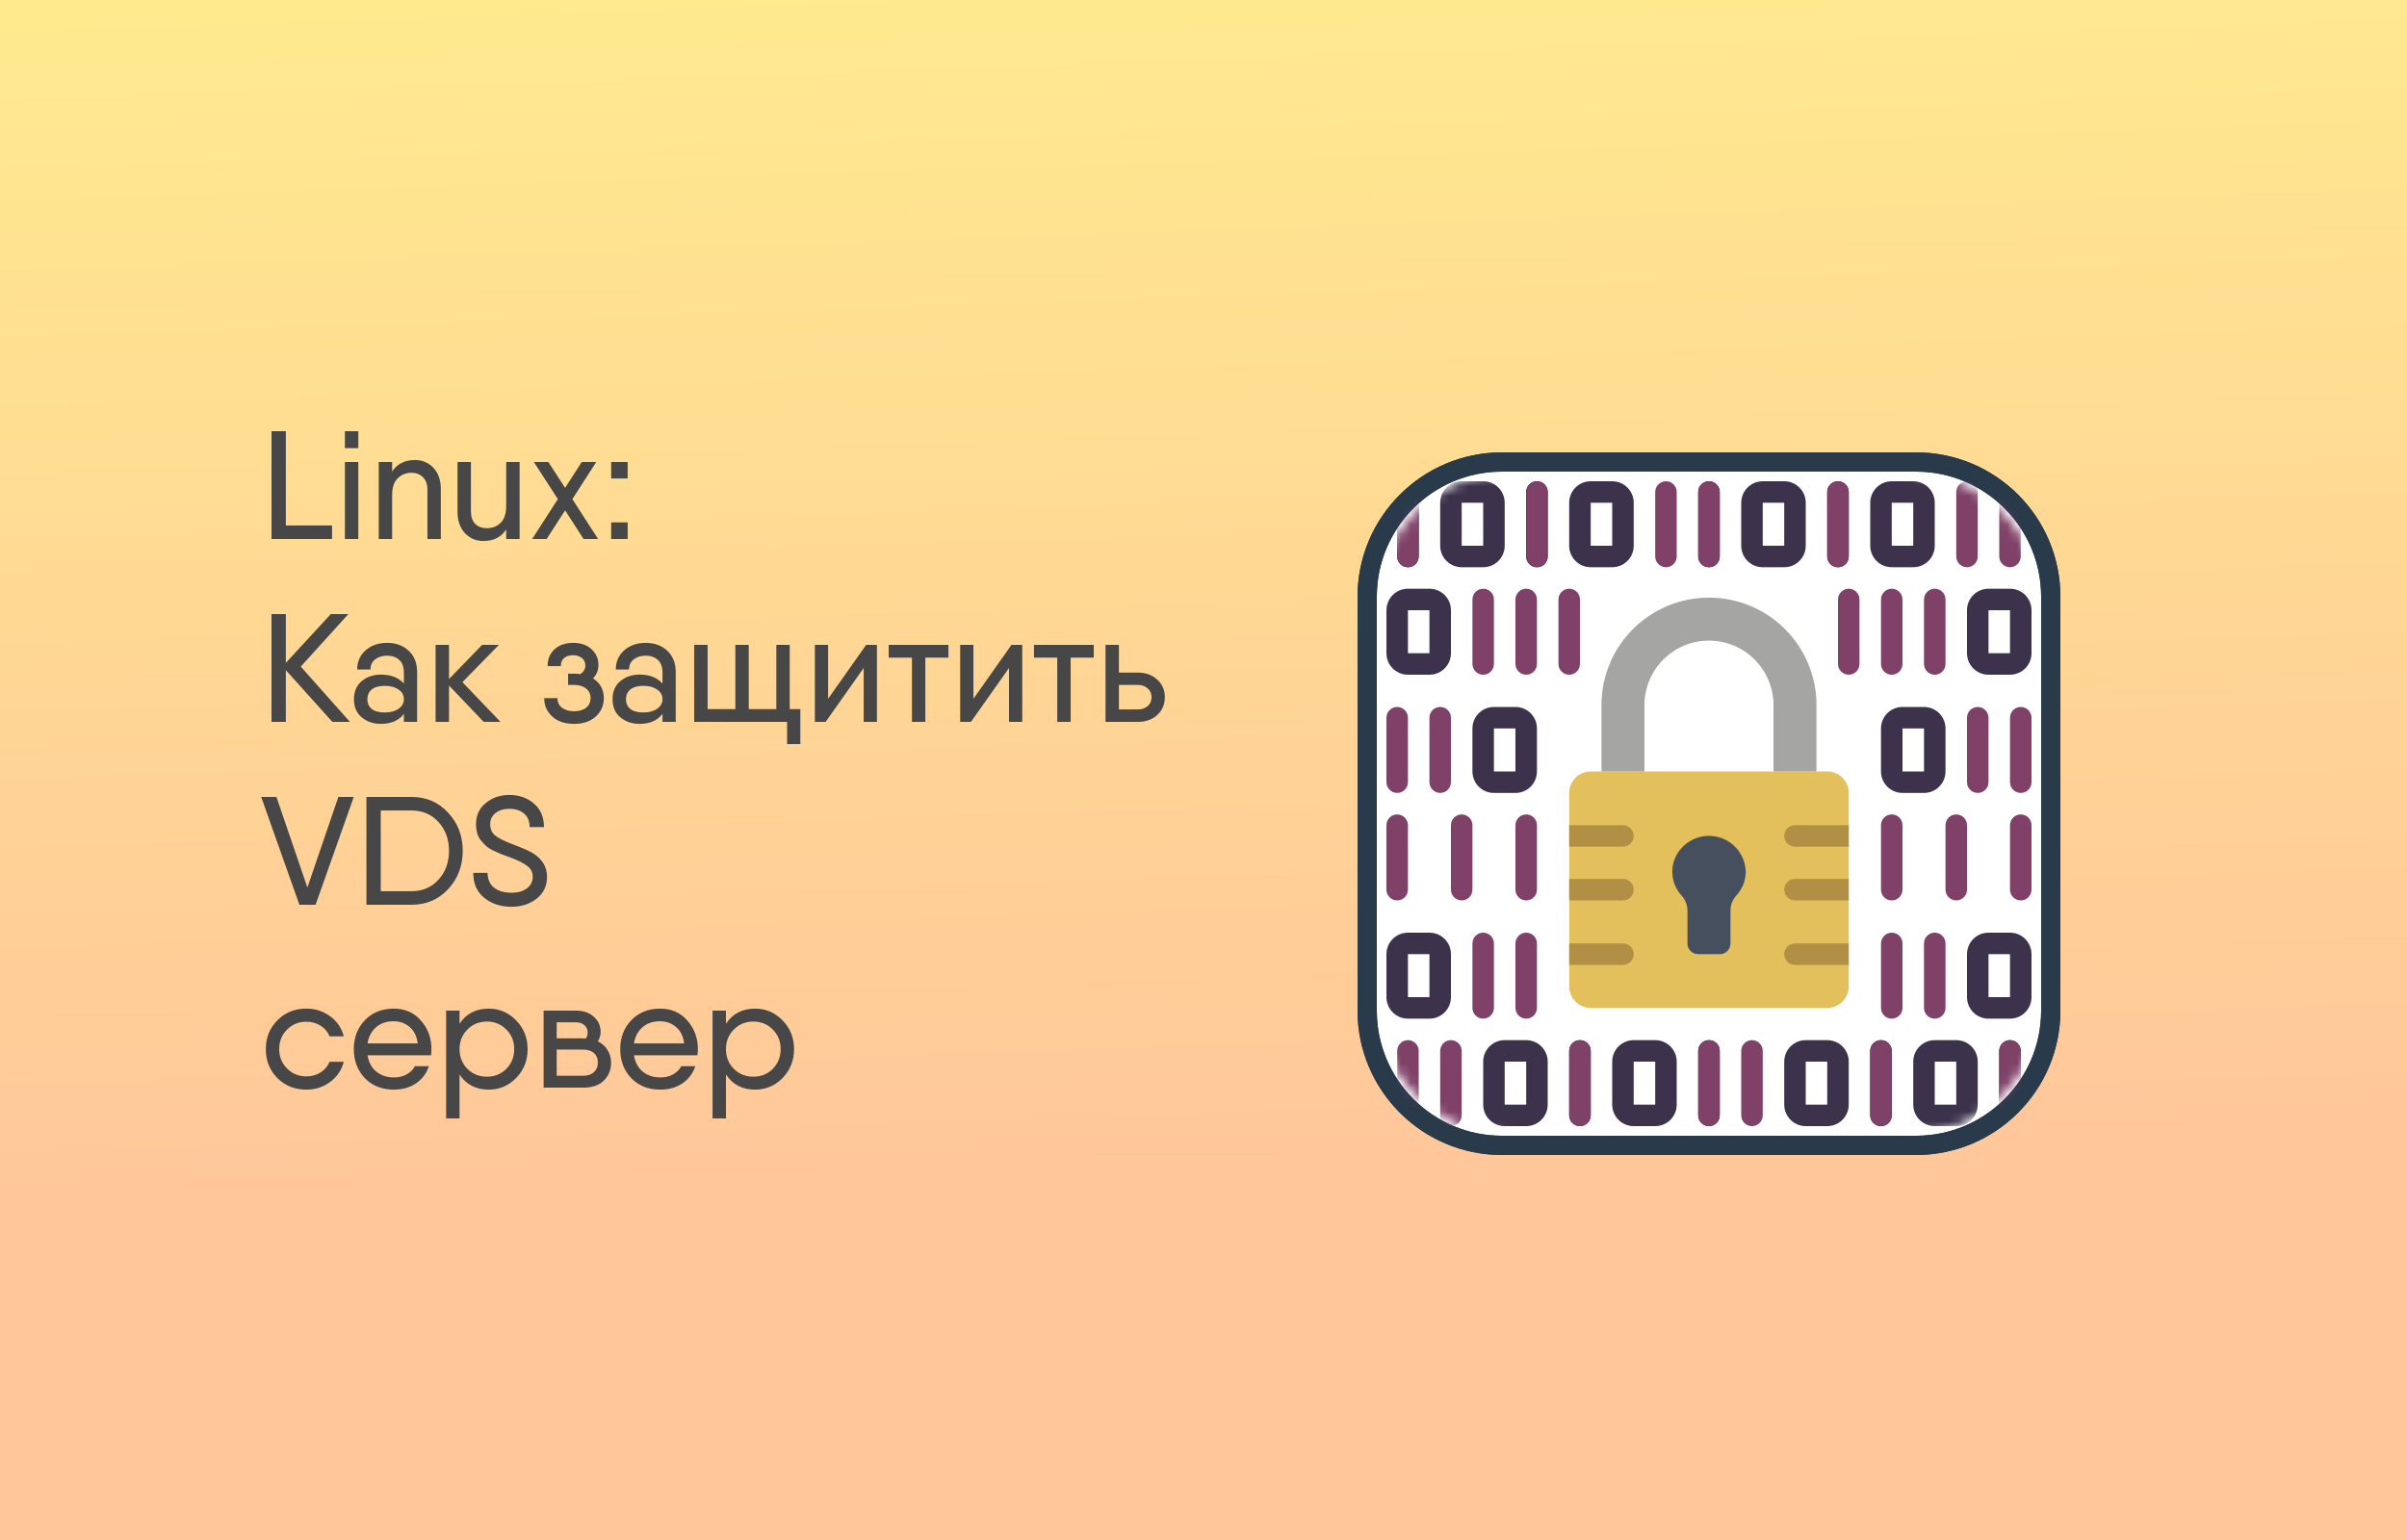 <svg width="250" height="160" viewBox="0 0 250 160" fill="none" xmlns="http://www.w3.org/2000/svg">
<rect x="0" y="0" width="250" height="160" fill="#808080" stroke="none"/>
<rect width="250" height="160" fill="url(#paint0_linear_9_17)"/>
<g clip-path="url(#clip0_9_17)">
<path d="M199 48H156C148.268 48 142 54.268 142 62V105C142 112.732 148.268 119 156 119H199C206.732 119 213 112.732 213 105V62C213 54.268 206.732 48 199 48Z" fill="white" stroke="#293A4B" stroke-width="2"/>
<path d="M199 48H156C148.268 48 142 54.268 142 62V105C142 112.732 148.268 119 156 119H199C206.732 119 213 112.732 213 105V62C213 54.268 206.732 48 199 48Z" stroke="#293A4B" stroke-width="2"/>
<mask id="mask0_9_17" style="mask-type:luminance" maskUnits="userSpaceOnUse" x="143" y="49" width="69" height="69">
<path d="M198 49H157C149.268 49 143 55.268 143 63V104C143 111.732 149.268 118 157 118H198C205.732 118 212 111.732 212 104V63C212 55.268 205.732 49 198 49Z" fill="white"/>
</mask>
<g mask="url(#mask0_9_17)">
<path d="M165.217 80.15H189.783C191.017 80.15 192.017 81.15 192.017 82.383V102.483C192.017 103.717 191.017 104.717 189.783 104.717H165.217C163.983 104.717 162.983 103.717 162.983 102.483V82.383C162.983 81.15 163.983 80.15 165.217 80.15Z" fill="#E4C05C"/>
<path d="M192.017 85.733V87.967H186.433C185.817 87.967 185.317 87.467 185.317 86.85C185.317 86.233 185.817 85.733 186.433 85.733H192.017Z" fill="#B19046"/>
<path d="M192.017 91.317V93.55H186.433C185.817 93.55 185.317 93.05 185.317 92.433C185.317 91.817 185.817 91.317 186.433 91.317H192.017Z" fill="#B19046"/>
<path d="M192.017 98.017V100.25H186.433C185.817 100.25 185.317 99.75 185.317 99.133C185.317 98.517 185.817 98.017 186.433 98.017H192.017Z" fill="#B19046"/>
<path d="M169.683 86.85C169.683 87.467 169.183 87.967 168.567 87.967H162.983V85.733H168.567C169.183 85.733 169.683 86.233 169.683 86.85Z" fill="#B19046"/>
<path d="M169.683 92.433C169.683 93.05 169.183 93.55 168.567 93.55H162.983V91.317H168.567C169.183 91.317 169.683 91.817 169.683 92.433Z" fill="#B19046"/>
<path d="M169.683 99.133C169.683 99.75 169.183 100.25 168.567 100.25H162.983V98.017H168.567C169.183 98.017 169.683 98.517 169.683 99.133Z" fill="#B19046"/>
<path d="M181.32 90.611C181.29 88.658 179.794 87.04 177.849 86.86C175.904 86.68 174.135 87.993 173.746 89.907C173.542 91.033 173.874 92.189 174.646 93.034C175.033 93.454 175.253 94 175.267 94.57V98.025C175.267 98.637 175.763 99.133 176.374 99.133H178.626C178.92 99.133 179.201 99.016 179.409 98.809C179.617 98.601 179.733 98.319 179.733 98.025V94.555C179.746 93.985 179.968 93.439 180.357 93.022C180.962 92.363 181.305 91.505 181.32 90.611Z" fill="#464F5D"/>
<path d="M184.2 80.15V73.258C184.2 69.558 181.2 66.558 177.5 66.558C173.8 66.558 170.8 69.558 170.8 73.258V80.15H166.334V73.258C166.334 67.091 171.333 62.091 177.5 62.091C183.667 62.091 188.666 67.091 188.666 73.258V80.15H184.2Z" fill="#A5A5A4"/>
<path d="M196.483 70.1C195.867 70.1 195.367 69.6 195.367 68.983V62.283C195.367 61.666 195.867 61.166 196.483 61.166C197.1 61.166 197.6 61.666 197.6 62.283V68.983C197.6 69.6 197.1 70.1 196.483 70.1Z" fill="#804169"/>
<path d="M192.017 70.1C191.4 70.1 190.9 69.6 190.9 68.983V62.283C190.9 61.666 191.4 61.166 192.017 61.166C192.633 61.166 193.133 61.666 193.133 62.283V68.983C193.133 69.6 192.633 70.1 192.017 70.1Z" fill="#804169"/>
<path d="M200.95 70.1C200.333 70.1 199.834 69.6 199.834 68.983V62.283C199.834 61.666 200.333 61.166 200.95 61.166C201.567 61.166 202.067 61.666 202.067 62.283V68.983C202.067 69.6 201.567 70.1 200.95 70.1Z" fill="#804169"/>
<path d="M196.483 93.55C195.867 93.55 195.367 93.05 195.367 92.433V85.733C195.367 85.117 195.867 84.617 196.483 84.617C197.1 84.617 197.6 85.117 197.6 85.733V92.433C197.6 93.05 197.1 93.55 196.483 93.55Z" fill="#804169"/>
<path d="M203.183 93.55C202.567 93.55 202.067 93.05 202.067 92.433V85.733C202.067 85.117 202.567 84.617 203.183 84.617C203.8 84.617 204.3 85.117 204.3 85.733V92.433C204.3 93.05 203.8 93.55 203.183 93.55Z" fill="#804169"/>
<path d="M209.883 93.55C209.267 93.55 208.767 93.05 208.767 92.433V85.733C208.767 85.117 209.267 84.617 209.883 84.617C210.5 84.617 211 85.117 211 85.733V92.433C211 93.05 210.5 93.55 209.883 93.55Z" fill="#804169"/>
<path d="M208.767 70.1H206.533C205.3 70.1 204.3 69.1 204.3 67.867V63.4C204.3 62.166 205.3 61.166 206.533 61.166H208.767C210 61.166 211 62.166 211 63.4V67.867C211 69.1 210 70.1 208.767 70.1ZM206.533 63.4V67.867H208.767V63.4H206.533Z" fill="#3D324C"/>
<path d="M209.883 82.383C209.267 82.383 208.767 81.883 208.767 81.267V74.567C208.767 73.95 209.267 73.45 209.883 73.45C210.5 73.45 211 73.95 211 74.567V81.267C211 81.883 210.5 82.383 209.883 82.383Z" fill="#804169"/>
<path d="M205.416 82.383C204.8 82.383 204.3 81.883 204.3 81.267V74.567C204.3 73.95 204.8 73.45 205.416 73.45C206.033 73.45 206.533 73.95 206.533 74.567V81.267C206.533 81.883 206.033 82.383 205.416 82.383Z" fill="#804169"/>
<path d="M199.834 82.383H197.6C196.367 82.383 195.367 81.383 195.367 80.15V75.683C195.367 74.45 196.367 73.45 197.6 73.45H199.834C201.067 73.45 202.067 74.45 202.067 75.683V80.15C202.067 81.383 201.067 82.383 199.834 82.383ZM197.6 75.683V80.15H199.834V75.683H197.6Z" fill="#3D324C"/>
<path d="M196.483 105.834C195.867 105.834 195.367 105.334 195.367 104.717V98.017C195.367 97.4 195.867 96.9 196.483 96.9C197.1 96.9 197.6 97.4 197.6 98.017V104.717C197.6 105.334 197.1 105.834 196.483 105.834Z" fill="#804169"/>
<path d="M200.95 105.834C200.333 105.834 199.834 105.334 199.834 104.717V98.017C199.834 97.4 200.333 96.9 200.95 96.9C201.567 96.9 202.067 97.4 202.067 98.017V104.717C202.067 105.334 201.567 105.834 200.95 105.834Z" fill="#804169"/>
<path d="M208.767 105.834H206.533C205.3 105.834 204.3 104.834 204.3 103.6V99.133C204.3 97.9 205.3 96.9 206.533 96.9H208.767C210 96.9 211 97.9 211 99.133V103.6C211 104.834 210 105.834 208.767 105.834ZM206.533 99.133V103.6H208.767V99.133H206.533Z" fill="#3D324C"/>
<path d="M158.517 70.1C157.9 70.1 157.4 69.6 157.4 68.983V62.283C157.4 61.666 157.9 61.166 158.517 61.166C159.133 61.166 159.633 61.666 159.633 62.283V68.983C159.633 69.6 159.133 70.1 158.517 70.1Z" fill="#804169"/>
<path d="M162.983 70.1C162.367 70.1 161.867 69.6 161.867 68.983V62.283C161.867 61.666 162.367 61.166 162.983 61.166C163.6 61.166 164.1 61.666 164.1 62.283V68.983C164.1 69.6 163.6 70.1 162.983 70.1Z" fill="#804169"/>
<path d="M154.05 70.1C153.433 70.1 152.933 69.6 152.933 68.983V62.283C152.933 61.666 153.433 61.166 154.05 61.166C154.667 61.166 155.166 61.666 155.166 62.283V68.983C155.166 69.6 154.667 70.1 154.05 70.1Z" fill="#804169"/>
<path d="M158.517 93.55C157.9 93.55 157.4 93.05 157.4 92.433V85.733C157.4 85.117 157.9 84.617 158.517 84.617C159.133 84.617 159.633 85.117 159.633 85.733V92.433C159.633 93.05 159.133 93.55 158.517 93.55Z" fill="#804169"/>
<path d="M151.817 93.55C151.2 93.55 150.7 93.05 150.7 92.433V85.733C150.7 85.117 151.2 84.617 151.817 84.617C152.433 84.617 152.933 85.117 152.933 85.733V92.433C152.933 93.05 152.433 93.55 151.817 93.55Z" fill="#804169"/>
<path d="M145.117 93.55C144.5 93.55 144 93.05 144 92.433V85.733C144 85.117 144.5 84.617 145.117 84.617C145.733 84.617 146.233 85.117 146.233 85.733V92.433C146.233 93.05 145.733 93.55 145.117 93.55Z" fill="#804169"/>
<path d="M148.467 70.1H146.233C145 70.1 144 69.1 144 67.867V63.4C144 62.166 145 61.166 146.233 61.166H148.467C149.7 61.166 150.7 62.166 150.7 63.4V67.867C150.7 69.1 149.7 70.1 148.467 70.1ZM146.233 63.4V67.867H148.467V63.4H146.233Z" fill="#3D324C"/>
<path d="M145.117 82.383C144.5 82.383 144 81.883 144 81.267V74.567C144 73.95 144.5 73.45 145.117 73.45C145.733 73.45 146.233 73.95 146.233 74.567V81.267C146.233 81.883 145.733 82.383 145.117 82.383Z" fill="#804169"/>
<path d="M149.584 82.383C148.967 82.383 148.467 81.883 148.467 81.267V74.567C148.467 73.95 148.967 73.45 149.584 73.45C150.2 73.45 150.7 73.95 150.7 74.567V81.267C150.7 81.883 150.2 82.383 149.584 82.383Z" fill="#804169"/>
<path d="M157.4 82.383H155.166C153.933 82.383 152.933 81.383 152.933 80.15V75.683C152.933 74.45 153.933 73.45 155.166 73.45H157.4C158.633 73.45 159.633 74.45 159.633 75.683V80.15C159.633 81.383 158.633 82.383 157.4 82.383ZM155.166 75.683V80.15H157.4V75.683H155.166Z" fill="#3D324C"/>
<path d="M158.517 105.834C157.9 105.834 157.4 105.334 157.4 104.717V98.017C157.4 97.4 157.9 96.9 158.517 96.9C159.133 96.9 159.633 97.4 159.633 98.017V104.717C159.633 105.334 159.133 105.834 158.517 105.834Z" fill="#804169"/>
<path d="M154.05 105.834C153.433 105.834 152.933 105.334 152.933 104.717V98.017C152.933 97.4 153.433 96.9 154.05 96.9C154.667 96.9 155.166 97.4 155.166 98.017V104.717C155.166 105.334 154.667 105.834 154.05 105.834Z" fill="#804169"/>
<path d="M148.467 105.834H146.233C145 105.834 144 104.834 144 103.6V99.133C144 97.9 145 96.9 146.233 96.9H148.467C149.7 96.9 150.7 97.9 150.7 99.133V103.6C150.7 104.834 149.7 105.834 148.467 105.834ZM146.233 99.133V103.6H148.467V99.133H146.233Z" fill="#3D324C"/>
<path d="M208.767 58.933C208.15 58.933 207.65 58.433 207.65 57.817V51.117C207.65 50.5 208.15 50 208.767 50C209.383 50 209.883 50.5 209.883 51.117V57.817C209.883 58.433 209.383 58.933 208.767 58.933Z" fill="#804169"/>
<path d="M204.3 58.933C203.683 58.933 203.183 58.433 203.183 57.817V51.117C203.183 50.5 203.683 50 204.3 50C204.917 50 205.416 50.5 205.416 51.117V57.817C205.416 58.433 204.917 58.933 204.3 58.933Z" fill="#804169"/>
<path d="M190.9 58.933C190.283 58.933 189.783 58.433 189.783 57.817V51.117C189.783 50.5 190.283 50 190.9 50C191.517 50 192.017 50.5 192.017 51.117V57.817C192.017 58.433 191.517 58.933 190.9 58.933Z" fill="black"/>
<path d="M190.9 58.933C190.283 58.933 189.783 58.433 189.783 57.817V51.117C189.783 50.5 190.283 50 190.9 50C191.517 50 192.017 50.5 192.017 51.117V57.817C192.017 58.433 191.517 58.933 190.9 58.933Z" fill="#804169"/>
<path d="M177.5 58.933C176.884 58.933 176.383 58.433 176.383 57.817V51.117C176.383 50.5 176.884 50 177.5 50C178.116 50 178.617 50.5 178.617 51.117V57.817C178.617 58.433 178.116 58.933 177.5 58.933Z" fill="black"/>
<path d="M198.717 58.933H196.483C195.25 58.933 194.25 57.933 194.25 56.7V52.233C194.25 51 195.25 50 196.483 50H198.717C199.95 50 200.95 51 200.95 52.233V56.7C200.95 57.933 199.95 58.933 198.717 58.933ZM196.483 52.233V56.7H198.717V52.233H196.483Z" fill="#3D324C"/>
<path d="M185.317 58.933H183.084C181.85 58.933 180.85 57.933 180.85 56.7V52.233C180.85 51 181.85 50 183.084 50H185.317C186.55 50 187.55 51 187.55 52.233V56.7C187.55 57.933 186.55 58.933 185.317 58.933ZM183.084 52.233V56.7H185.317V52.233H183.084Z" fill="#3D324C"/>
<path d="M177.5 58.933C176.884 58.933 176.383 58.433 176.383 57.817V51.117C176.383 50.5 176.884 50 177.5 50C178.116 50 178.617 50.5 178.617 51.117V57.817C178.617 58.433 178.116 58.933 177.5 58.933Z" fill="#804169"/>
<path d="M173.033 58.933C172.416 58.933 171.916 58.433 171.916 57.817V51.117C171.916 50.5 172.416 50 173.033 50C173.65 50 174.15 50.5 174.15 51.117V57.817C174.15 58.433 173.65 58.933 173.033 58.933Z" fill="#804169"/>
<path d="M146.233 58.933C145.617 58.933 145.117 58.433 145.117 57.817V51.117C145.117 50.5 145.617 50 146.233 50C146.85 50 147.35 50.5 147.35 51.117V57.817C147.35 58.433 146.85 58.933 146.233 58.933Z" fill="black"/>
<path d="M146.233 58.933C145.617 58.933 145.117 58.433 145.117 57.817V51.117C145.117 50.5 145.617 50 146.233 50C146.85 50 147.35 50.5 147.35 51.117V57.817C147.35 58.433 146.85 58.933 146.233 58.933Z" fill="#804169"/>
<path d="M159.633 58.933C159.017 58.933 158.517 58.433 158.517 57.817V51.117C158.517 50.5 159.017 50 159.633 50C160.25 50 160.75 50.5 160.75 51.117V57.817C160.75 58.433 160.25 58.933 159.633 58.933Z" fill="black"/>
<path d="M159.633 58.933C159.017 58.933 158.517 58.433 158.517 57.817V51.117C158.517 50.5 159.017 50 159.633 50C160.25 50 160.75 50.5 160.75 51.117V57.817C160.75 58.433 160.25 58.933 159.633 58.933Z" fill="#804169"/>
<path d="M167.45 58.933H165.217C163.983 58.933 162.983 57.933 162.983 56.7V52.233C162.983 51 163.983 50 165.217 50H167.45C168.683 50 169.683 51 169.683 52.233V56.7C169.683 57.933 168.683 58.933 167.45 58.933ZM165.217 52.233V56.7H167.45V52.233H165.217Z" fill="#3D324C"/>
<path d="M154.05 58.933H151.817C150.583 58.933 149.584 57.933 149.584 56.7V52.233C149.584 51 150.583 50 151.817 50H154.05C155.284 50 156.283 51 156.283 52.233V56.7C156.283 57.933 155.284 58.933 154.05 58.933ZM151.817 52.233V56.7H154.05V52.233H151.817Z" fill="#3D324C"/>
<path d="M146.233 117C145.617 117 145.117 116.5 145.117 115.883V109.183C145.117 108.567 145.617 108.067 146.233 108.067C146.85 108.067 147.35 108.567 147.35 109.183V115.883C147.35 116.5 146.85 117 146.233 117Z" fill="#804169"/>
<path d="M150.7 117C150.083 117 149.584 116.5 149.584 115.883V109.183C149.584 108.567 150.083 108.067 150.7 108.067C151.317 108.067 151.817 108.567 151.817 109.183V115.883C151.817 116.5 151.317 117 150.7 117Z" fill="#804169"/>
<path d="M164.1 117C163.483 117 162.983 116.5 162.983 115.883V109.183C162.983 108.567 163.483 108.067 164.1 108.067C164.717 108.067 165.217 108.567 165.217 109.183V115.883C165.217 116.5 164.717 117 164.1 117Z" fill="black"/>
<path d="M164.1 117C163.483 117 162.983 116.5 162.983 115.883V109.183C162.983 108.567 163.483 108.067 164.1 108.067C164.717 108.067 165.217 108.567 165.217 109.183V115.883C165.217 116.5 164.717 117 164.1 117Z" fill="#804169"/>
<path d="M177.5 117C176.884 117 176.383 116.5 176.383 115.883V109.183C176.383 108.567 176.884 108.067 177.5 108.067C178.116 108.067 178.617 108.567 178.617 109.183V115.883C178.617 116.5 178.116 117 177.5 117Z" fill="black"/>
<path d="M158.517 117H156.283C155.05 117 154.05 116 154.05 114.767V110.3C154.05 109.067 155.05 108.067 156.283 108.067H158.517C159.75 108.067 160.75 109.067 160.75 110.3V114.767C160.75 116 159.75 117 158.517 117ZM156.283 110.3V114.767H158.517V110.3H156.283Z" fill="#3D324C"/>
<path d="M171.916 117H169.683C168.45 117 167.45 116 167.45 114.767V110.3C167.45 109.067 168.45 108.067 169.683 108.067H171.916C173.15 108.067 174.15 109.067 174.15 110.3V114.767C174.15 116 173.15 117 171.916 117ZM169.683 110.3V114.767H171.916V110.3H169.683Z" fill="#3D324C"/>
<path d="M177.5 117C176.884 117 176.383 116.5 176.383 115.883V109.183C176.383 108.567 176.884 108.067 177.5 108.067C178.116 108.067 178.617 108.567 178.617 109.183V115.883C178.617 116.5 178.116 117 177.5 117Z" fill="#804169"/>
<path d="M181.967 117C181.35 117 180.85 116.5 180.85 115.883V109.183C180.85 108.567 181.35 108.067 181.967 108.067C182.584 108.067 183.084 108.567 183.084 109.183V115.883C183.084 116.5 182.584 117 181.967 117Z" fill="#804169"/>
<path d="M208.767 117C208.15 117 207.65 116.5 207.65 115.883V109.183C207.65 108.567 208.15 108.067 208.767 108.067C209.383 108.067 209.883 108.567 209.883 109.183V115.883C209.883 116.5 209.383 117 208.767 117Z" fill="black"/>
<path d="M208.767 117C208.15 117 207.65 116.5 207.65 115.883V109.183C207.65 108.567 208.15 108.067 208.767 108.067C209.383 108.067 209.883 108.567 209.883 109.183V115.883C209.883 116.5 209.383 117 208.767 117Z" fill="#804169"/>
<path d="M195.367 117C194.75 117 194.25 116.5 194.25 115.883V109.183C194.25 108.567 194.75 108.067 195.367 108.067C195.983 108.067 196.483 108.567 196.483 109.183V115.883C196.483 116.5 195.983 117 195.367 117Z" fill="black"/>
<path d="M195.367 117C194.75 117 194.25 116.5 194.25 115.883V109.183C194.25 108.567 194.75 108.067 195.367 108.067C195.983 108.067 196.483 108.567 196.483 109.183V115.883C196.483 116.5 195.983 117 195.367 117Z" fill="#804169"/>
<path d="M189.783 117H187.55C186.317 117 185.317 116 185.317 114.767V110.3C185.317 109.067 186.317 108.067 187.55 108.067H189.783C191.017 108.067 192.017 109.067 192.017 110.3V114.767C192.017 116 191.017 117 189.783 117ZM187.55 110.3V114.767H189.783V110.3H187.55Z" fill="#3D324C"/>
<path d="M203.183 117H200.95C199.716 117 198.717 116 198.717 114.767V110.3C198.717 109.067 199.716 108.067 200.95 108.067H203.183C204.417 108.067 205.416 109.067 205.416 110.3V114.767C205.416 116 204.417 117 203.183 117ZM200.95 110.3V114.767H203.183V110.3H200.95Z" fill="#3D324C"/>
</g>
</g>
<path d="M29.688 54.592H34.488V56H28.2V44.8H29.688V54.592ZM35.822 46.56V44.8H37.214V46.56H35.822ZM35.822 56V48H37.214V56H35.822ZM43.097 47.792C43.865 47.792 44.505 48.064 45.017 48.608C45.529 49.152 45.785 49.883 45.785 50.8V56H44.393V50.864C44.393 50.309 44.239 49.883 43.929 49.584C43.631 49.275 43.231 49.12 42.729 49.12C42.175 49.12 41.7 49.312 41.305 49.696C40.921 50.069 40.729 50.651 40.729 51.44V56H39.337V48H40.729V48.992C41.252 48.192 42.041 47.792 43.097 47.792ZM52.576 48H53.968V56H52.576V55.008C52.054 55.808 51.264 56.208 50.208 56.208C49.44 56.208 48.8 55.936 48.288 55.392C47.776 54.837 47.52 54.101 47.52 53.184V48H48.912V53.136C48.912 53.691 49.062 54.123 49.36 54.432C49.67 54.731 50.075 54.88 50.576 54.88C51.142 54.88 51.616 54.693 52 54.32C52.384 53.936 52.576 53.344 52.576 52.544V48ZM62.119 56H60.615L58.695 53.024L56.775 56H55.271L57.943 51.856L55.447 48H56.951L58.695 50.688L60.423 48H61.927L59.447 51.856L62.119 56ZM63.479 49.712V48H65.191V49.712H63.479ZM63.479 56V54.272H65.191V56H63.479ZM36.344 75H34.52L29.688 69.624V75H28.2V63.8H29.688V68.872L34.36 63.8H36.184L31.24 69.256L36.344 75ZM40.204 66.792C41.122 66.792 41.868 67.064 42.444 67.608C43.031 68.152 43.324 68.893 43.324 69.832V75H41.948V74.168C41.426 74.861 40.631 75.208 39.564 75.208C38.786 75.208 38.124 74.984 37.58 74.536C37.036 74.088 36.764 73.459 36.764 72.648C36.764 71.837 37.036 71.208 37.58 70.76C38.124 70.312 38.786 70.088 39.564 70.088C40.599 70.088 41.394 70.397 41.948 71.016V69.88C41.948 69.283 41.783 68.84 41.452 68.552C41.132 68.264 40.716 68.12 40.204 68.12C39.714 68.12 39.303 68.248 38.972 68.504C38.642 68.749 38.476 69.101 38.476 69.56H37.1C37.1 68.739 37.394 68.072 37.98 67.56C38.567 67.048 39.308 66.792 40.204 66.792ZM39.964 74.024C40.551 74.024 41.026 73.896 41.388 73.64C41.762 73.384 41.948 73.053 41.948 72.648C41.948 72.221 41.762 71.885 41.388 71.64C41.026 71.384 40.551 71.256 39.964 71.256C39.367 71.256 38.914 71.384 38.604 71.64C38.306 71.896 38.156 72.232 38.156 72.648C38.156 73.064 38.306 73.4 38.604 73.656C38.914 73.901 39.367 74.024 39.964 74.024ZM51.98 75H50.236L46.636 71.224V75H45.243V67H46.636V70.552L50.075 67H51.819L48.028 70.872L51.98 75ZM61.595 70.488C62.341 70.957 62.715 71.645 62.715 72.552C62.715 73.299 62.437 73.928 61.883 74.44C61.328 74.952 60.576 75.208 59.627 75.208C58.667 75.208 57.909 74.952 57.355 74.44C56.8 73.928 56.523 73.293 56.523 72.536H57.899C57.899 72.952 58.053 73.283 58.363 73.528C58.683 73.773 59.104 73.896 59.627 73.896C60.149 73.896 60.565 73.773 60.875 73.528C61.184 73.283 61.339 72.947 61.339 72.52C61.339 72.104 61.179 71.773 60.859 71.528C60.549 71.283 60.139 71.16 59.627 71.16H59.003V69.992H59.643C59.877 69.992 60.091 70.008 60.283 70.04C60.624 69.795 60.795 69.496 60.795 69.144C60.795 68.803 60.672 68.541 60.427 68.36C60.192 68.168 59.888 68.072 59.515 68.072C59.141 68.072 58.837 68.168 58.603 68.36C58.368 68.541 58.251 68.824 58.251 69.208H56.875C56.875 68.483 57.115 67.901 57.595 67.464C58.075 67.016 58.725 66.792 59.547 66.792C60.336 66.792 60.965 67.011 61.435 67.448C61.915 67.885 62.155 68.429 62.155 69.08C62.155 69.624 61.968 70.093 61.595 70.488ZM67.064 66.792C67.981 66.792 68.728 67.064 69.304 67.608C69.89 68.152 70.184 68.893 70.184 69.832V75H68.808V74.168C68.285 74.861 67.49 75.208 66.424 75.208C65.645 75.208 64.984 74.984 64.44 74.536C63.896 74.088 63.624 73.459 63.624 72.648C63.624 71.837 63.896 71.208 64.44 70.76C64.984 70.312 65.645 70.088 66.424 70.088C67.458 70.088 68.253 70.397 68.808 71.016V69.88C68.808 69.283 68.642 68.84 68.312 68.552C67.992 68.264 67.576 68.12 67.064 68.12C66.573 68.12 66.162 68.248 65.832 68.504C65.501 68.749 65.336 69.101 65.336 69.56H63.96C63.96 68.739 64.253 68.072 64.84 67.56C65.426 67.048 66.168 66.792 67.064 66.792ZM66.824 74.024C67.41 74.024 67.885 73.896 68.248 73.64C68.621 73.384 68.808 73.053 68.808 72.648C68.808 72.221 68.621 71.885 68.248 71.64C67.885 71.384 67.41 71.256 66.824 71.256C66.226 71.256 65.773 71.384 65.464 71.64C65.165 71.896 65.016 72.232 65.016 72.648C65.016 73.064 65.165 73.4 65.464 73.656C65.773 73.901 66.226 74.024 66.824 74.024ZM82.023 73.672H83.127V75V77.304H81.751V75H77.767H73.495H72.103V67H73.495V73.672H76.375V67H77.767V73.672H80.631V67H82.023V73.672ZM89.962 67H91.082V75H89.706V69.4L85.754 75H84.634V67H86.01V72.6L89.962 67ZM98.509 67V68.328H96.109V75H94.717V68.328H92.301V67H96.109H98.509ZM105.056 67H106.176V75H104.8V69.4L100.848 75H99.728V67H101.104V72.6L105.056 67ZM113.602 67V68.328H111.202V75H109.81V68.328H107.394V67H111.202H113.602ZM118.198 69.88C118.998 69.88 119.659 70.12 120.182 70.6C120.715 71.069 120.982 71.683 120.982 72.44C120.982 73.197 120.715 73.816 120.182 74.296C119.659 74.765 118.998 75 118.198 75H115.35H114.822V67H116.214V69.88H118.198ZM118.198 73.704C118.592 73.704 118.923 73.592 119.19 73.368C119.467 73.133 119.606 72.824 119.606 72.44C119.606 72.056 119.467 71.747 119.19 71.512C118.923 71.277 118.592 71.16 118.198 71.16H116.214V73.704H118.198ZM31.096 94L27.128 82.8H28.712L31.928 92.208L35.144 82.8H36.744L32.776 94H31.096ZM42.747 82.8C44.273 82.8 45.537 83.344 46.539 84.432C47.553 85.509 48.059 86.832 48.059 88.4C48.059 89.968 47.553 91.296 46.539 92.384C45.537 93.461 44.273 94 42.747 94H38.619H38.059V82.8H39.547H42.747ZM42.747 92.592C43.889 92.592 44.822 92.192 45.547 91.392C46.273 90.592 46.635 89.595 46.635 88.4C46.635 87.205 46.273 86.208 45.547 85.408C44.822 84.608 43.889 84.208 42.747 84.208H39.547V92.592H42.747ZM53.138 94.208C52.007 94.208 51.058 93.899 50.29 93.28C49.532 92.661 49.154 91.797 49.154 90.688H50.642C50.642 91.349 50.866 91.861 51.314 92.224C51.762 92.576 52.37 92.752 53.138 92.752C53.788 92.752 54.316 92.603 54.722 92.304C55.127 91.995 55.33 91.589 55.33 91.088C55.33 90.608 55.132 90.229 54.738 89.952C54.354 89.664 53.778 89.376 53.01 89.088C52.967 89.077 52.908 89.056 52.834 89.024C52.471 88.896 52.194 88.795 52.002 88.72C51.81 88.635 51.554 88.517 51.234 88.368C50.924 88.219 50.684 88.069 50.514 87.92C50.343 87.76 50.162 87.568 49.97 87.344C49.788 87.12 49.655 86.869 49.57 86.592C49.484 86.304 49.442 85.984 49.442 85.632C49.442 84.704 49.783 83.968 50.466 83.424C51.148 82.869 51.959 82.592 52.898 82.592C53.911 82.592 54.764 82.891 55.458 83.488C56.151 84.075 56.498 84.891 56.498 85.936H55.01C55.01 85.328 54.818 84.859 54.434 84.528C54.05 84.197 53.538 84.032 52.898 84.032C52.322 84.032 51.847 84.176 51.474 84.464C51.1 84.752 50.914 85.141 50.914 85.632C50.914 86.144 51.095 86.544 51.458 86.832C51.831 87.109 52.396 87.392 53.154 87.68C54.284 88.107 55.031 88.437 55.394 88.672C56.332 89.269 56.807 90.075 56.818 91.088C56.818 92.037 56.46 92.795 55.746 93.36C55.031 93.925 54.162 94.208 53.138 94.208ZM35.704 110.312C35.491 111.165 35.021 111.864 34.296 112.408C33.581 112.941 32.755 113.208 31.816 113.208C30.611 113.208 29.608 112.808 28.808 112.008C28.008 111.197 27.608 110.195 27.608 109C27.608 107.805 28.008 106.808 28.808 106.008C29.608 105.197 30.611 104.792 31.816 104.792C32.755 104.792 33.581 105.059 34.296 105.592C35.021 106.125 35.491 106.819 35.704 107.672H34.232C34.051 107.213 33.741 106.845 33.304 106.568C32.867 106.291 32.371 106.152 31.816 106.152C31.027 106.152 30.36 106.424 29.816 106.968C29.272 107.512 29 108.189 29 109C29 109.8 29.272 110.472 29.816 111.016C30.36 111.56 31.027 111.832 31.816 111.832C32.371 111.832 32.867 111.693 33.304 111.416C33.741 111.139 34.051 110.771 34.232 110.312H35.704ZM38.173 109.64C38.29 110.365 38.594 110.931 39.085 111.336C39.586 111.741 40.199 111.944 40.925 111.944C41.415 111.944 41.853 111.837 42.237 111.624C42.631 111.4 42.914 111.117 43.085 110.776H44.541C44.306 111.512 43.863 112.104 43.213 112.552C42.562 112.989 41.794 113.208 40.909 113.208C39.671 113.208 38.669 112.813 37.901 112.024C37.133 111.224 36.749 110.216 36.749 109C36.749 107.795 37.133 106.792 37.901 105.992C38.669 105.192 39.666 104.792 40.893 104.792C42.066 104.792 43.01 105.208 43.725 106.04C44.45 106.861 44.813 107.853 44.813 109.016C44.813 109.219 44.797 109.427 44.765 109.64H38.173ZM38.173 108.408H43.389C43.293 107.661 43.01 107.091 42.541 106.696C42.071 106.301 41.517 106.104 40.877 106.104C40.141 106.104 39.533 106.312 39.053 106.728C38.583 107.144 38.29 107.704 38.173 108.408ZM50.753 104.792C51.873 104.792 52.828 105.203 53.617 106.024C54.407 106.835 54.801 107.827 54.801 109C54.801 110.173 54.407 111.171 53.617 111.992C52.828 112.803 51.873 113.208 50.753 113.208C49.431 113.208 48.423 112.685 47.729 111.64V116.2H46.337V105H47.729V106.36C48.423 105.315 49.431 104.792 50.753 104.792ZM50.577 111.864C51.377 111.864 52.049 111.592 52.593 111.048C53.137 110.493 53.409 109.811 53.409 109C53.409 108.189 53.137 107.512 52.593 106.968C52.049 106.413 51.377 106.136 50.577 106.136C49.767 106.136 49.089 106.413 48.545 106.968C48.001 107.512 47.729 108.189 47.729 109C47.729 109.811 48.001 110.493 48.545 111.048C49.089 111.592 49.767 111.864 50.577 111.864ZM62.094 108.2C62.532 108.403 62.868 108.701 63.102 109.096C63.348 109.48 63.47 109.917 63.47 110.408C63.47 111.155 63.22 111.773 62.718 112.264C62.228 112.755 61.518 113 60.59 113H56.462V109.048V105H57.822H59.822C60.601 105 61.22 105.213 61.678 105.64C62.148 106.056 62.382 106.579 62.382 107.208C62.382 107.571 62.286 107.901 62.094 108.2ZM57.822 106.216V107.88H60.59C60.612 107.88 60.654 107.885 60.718 107.896C60.782 107.896 60.83 107.896 60.862 107.896C60.98 107.683 61.038 107.485 61.038 107.304C61.038 106.952 60.916 106.68 60.67 106.488C60.425 106.285 60.11 106.195 59.726 106.216H57.822ZM60.526 111.768C61.028 111.768 61.412 111.645 61.678 111.4C61.956 111.155 62.094 110.819 62.094 110.392C62.094 109.965 61.956 109.635 61.678 109.4C61.412 109.165 61.028 109.048 60.526 109.048H57.822V111.768H60.526ZM65.844 109.64C65.962 110.365 66.266 110.931 66.757 111.336C67.258 111.741 67.871 111.944 68.597 111.944C69.087 111.944 69.525 111.837 69.909 111.624C70.303 111.4 70.586 111.117 70.757 110.776H72.213C71.978 111.512 71.535 112.104 70.885 112.552C70.234 112.989 69.466 113.208 68.581 113.208C67.343 113.208 66.341 112.813 65.573 112.024C64.805 111.224 64.421 110.216 64.421 109C64.421 107.795 64.805 106.792 65.573 105.992C66.341 105.192 67.338 104.792 68.564 104.792C69.738 104.792 70.682 105.208 71.397 106.04C72.122 106.861 72.484 107.853 72.484 109.016C72.484 109.219 72.469 109.427 72.436 109.64H65.844ZM65.844 108.408H71.061C70.965 107.661 70.682 107.091 70.213 106.696C69.743 106.301 69.189 106.104 68.549 106.104C67.812 106.104 67.204 106.312 66.725 106.728C66.255 107.144 65.962 107.704 65.844 108.408ZM78.425 104.792C79.545 104.792 80.5 105.203 81.289 106.024C82.079 106.835 82.473 107.827 82.473 109C82.473 110.173 82.079 111.171 81.289 111.992C80.5 112.803 79.545 113.208 78.425 113.208C77.103 113.208 76.094 112.685 75.401 111.64V116.2H74.009V105H75.401V106.36C76.094 105.315 77.103 104.792 78.425 104.792ZM78.249 111.864C79.049 111.864 79.721 111.592 80.265 111.048C80.809 110.493 81.081 109.811 81.081 109C81.081 108.189 80.809 107.512 80.265 106.968C79.721 106.413 79.049 106.136 78.249 106.136C77.439 106.136 76.761 106.413 76.217 106.968C75.673 107.512 75.401 108.189 75.401 109C75.401 109.811 75.673 110.493 76.217 111.048C76.761 111.592 77.439 111.864 78.249 111.864Z" fill="#474747"/>
<defs>
<linearGradient id="paint0_linear_9_17" x1="250" y1="-17.5" x2="254.5" y2="116.5" gradientUnits="userSpaceOnUse">
<stop stop-color="#FFED8D"/>
<stop offset="1" stop-color="#FFC79A"/>
</linearGradient>
<clipPath id="clip0_9_17">
<rect width="73" height="73" fill="white" transform="translate(141 47)"/>
</clipPath>
</defs>
</svg>
